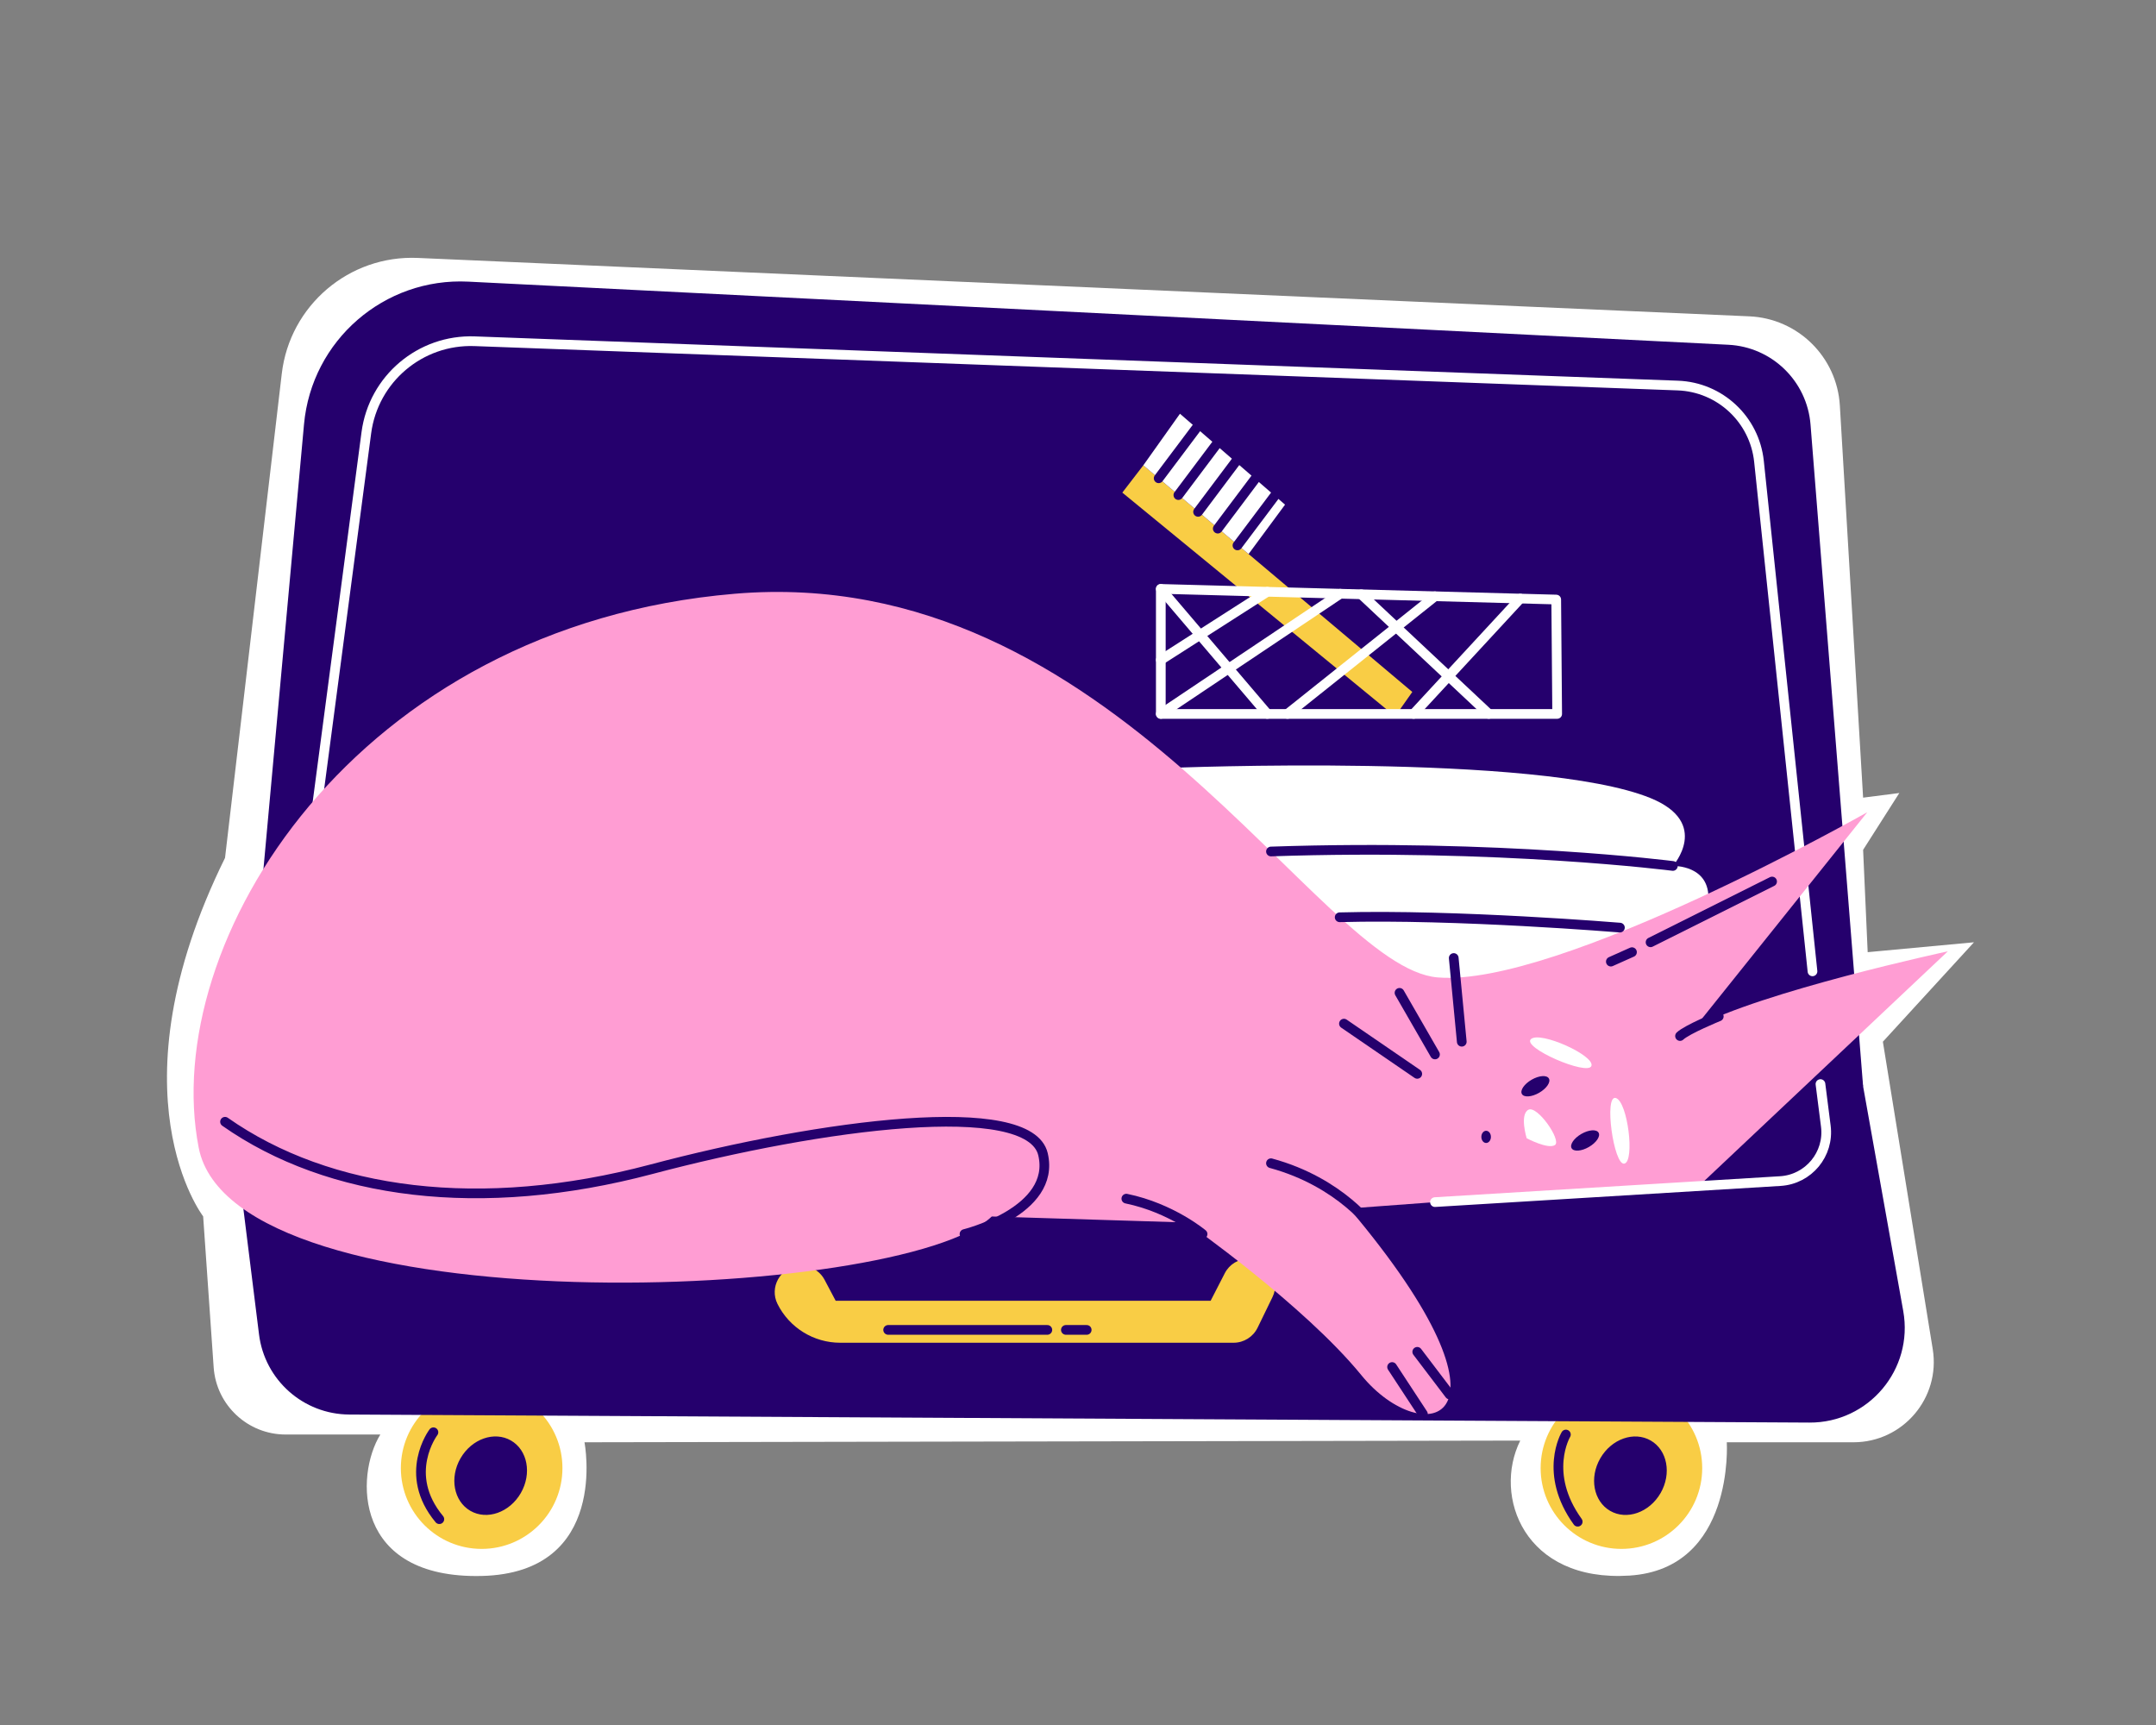 <?xml version="1.0" encoding="UTF-8"?> <!-- Generator: Adobe Illustrator 25.2.3, SVG Export Plug-In . SVG Version: 6.00 Build 0) --> <svg xmlns="http://www.w3.org/2000/svg" xmlns:xlink="http://www.w3.org/1999/xlink" id="Слой_2" x="0px" y="0px" viewBox="0 0 2000 1600" style="enable-background:new 0 0 2000 1600;" xml:space="preserve"><rect x="0" y="0" width="2000" height="1600" fill="#808080" stroke="none"/> <style type="text/css"> .st0{fill:#FFFFFF;} .st1{fill:#F9CD45;} .st2{fill:#25006D;} .st3{fill:none;stroke:#FFFFFF;stroke-width:9;stroke-linecap:round;stroke-linejoin:round;stroke-miterlimit:10;} .st4{fill:#FF9DD3;} .st5{fill:none;stroke:#25006D;stroke-width:9;stroke-linecap:round;stroke-linejoin:round;stroke-miterlimit:10;} </style> <g> <path class="st0" d="M208.75,795.72l52.63-449.07c7.42-63.34,62.49-110.21,126.2-107.41l1235.18,54.17 c45.04,1.98,81.29,37.68,83.96,82.68l21.58,363.76l33.59-4.3l-33.59,52.71l4.24,94.91l98.61-9.17l-84.52,92.23l46.25,285.09 c7.35,45.32-27.64,86.44-73.55,86.44h-117.48c0,0,7.39,117.39-90.22,123.65c-97.61,6.26-127.06-73.57-101.38-125.22l-868.06,1.57 c0,0,23.65,121.22-95.39,124s-117.48-92.99-94-131.19h-87.79c-35.18,0-64.36-27.22-66.81-62.32l-9.75-140.05 C188.45,1128.21,100.84,1014.61,208.75,795.72z"></path> <g> <g> <circle class="st1" cx="1504.1" cy="1361.72" r="74.94"></circle> <ellipse transform="matrix(0.5 -0.866 0.866 0.5 -429.111 1994.227)" class="st2" cx="1512.5" cy="1368.73" rx="37.66" ry="32.28"></ellipse> </g> <circle class="st1" cx="446.8" cy="1361.72" r="74.94"></circle> <path class="st2" d="M233.05,930.34l48.97-536.82c7.1-77.83,74.34-136.2,152.4-132.29l1168.89,58.55 c40.4,2.02,73.02,33.71,76.22,74.03l48.76,613.75L233.05,930.34z"></path> <path class="st2" d="M223.18,1100.5l17.1,137.21c5.27,42.28,41.09,74.08,83.69,74.32l1354.5,7.47 c54.96,0.3,96.74-49.32,87.07-103.43l-47.21-264.24L223.18,1100.5z"></path> <path class="st3" d="M287.33,798.7l52.5-397.32c6.6-49.97,50.12-86.72,100.49-84.87l1116.09,41.1 c39.12,1.44,71.21,31.43,75.3,70.36l49.63,472.98"></path> <path class="st0" d="M1084.26,712.32c0,0,343.47-14.29,446.89,27.96c56.36,23.03,20.66,62.92,20.66,62.92s35-1.23,32.92,32.07 c0,0-108.17,112.54-245.1,107.47S1084.26,712.32,1084.26,712.32z"></path> <path class="st1" d="M764.9,1187.04l10.29,19.44h347.86l13.13-25.54c4.24-8.24,12.73-13.42,22-13.42h0 c18.27,0,30.24,19.13,22.24,35.56l-13.83,28.44c-4.14,8.51-12.78,13.92-22.24,13.92H779.42c-24.63,0-47.14-13.92-58.16-35.94l0,0 c-7.7-15.41,2.45-33.75,19.6-35.4h0C750.76,1173.15,760.25,1178.26,764.9,1187.04z"></path> <path class="st4" d="M1579.59,1096.65l227.31-214.27c0,0-173.28,37.26-234.76,70.8l160.01-199.8c0,0-286.71,162.53-398.5,153.22 s-299.97-385.68-652.12-355.87C329.39,580.55,147.16,874,184.33,1064.58c32.54,166.81,651.84,143.86,735.69,63.75l180.73,5.59 c0,0,108.89,76.38,162.1,141.6c57.76,70.8,158.37,46.58-11.18-154.64L1579.59,1096.65z"></path> <path class="st5" d="M894.71,1144.63c0,0,85.39-20.96,72.82-74.06c-12.58-53.1-205.42-27.95-363.32,13.97 c-157.91,41.92-299.04,23.65-395.46-44.07"></path> <path class="st5" d="M1274.02,1139.5c0,0-29.81-42.85-95.02-60.55"></path> <path class="st5" d="M1115.56,1144.63c0,0-28.79-24.22-70.71-32.84"></path> <ellipse transform="matrix(0.866 -0.5 0.5 0.866 -312.954 847.152)" class="st2" cx="1424.33" cy="1007.56" rx="14.44" ry="6.99"></ellipse> <ellipse transform="matrix(0.866 -0.5 0.5 0.866 -331.928 876.949)" class="st2" cx="1470.45" cy="1057.86" rx="14.44" ry="6.99"></ellipse> <path class="st0" d="M1416.22,1055.77c0,0-6.71-21.71,1.48-26.38s31.06,28.34,24.76,32.65 C1436.16,1066.35,1416.22,1055.77,1416.22,1055.77z"></path> <ellipse class="st2" cx="1378.6" cy="1054.49" rx="4.43" ry="5.66"></ellipse> <line class="st5" x1="1356" y1="966.23" x2="1348.55" y2="888.59"></line> <line class="st5" x1="1331.16" y1="978.03" x2="1298.25" y2="920.89"></line> <line class="st5" x1="1314.7" y1="996.04" x2="1246.7" y2="949.46"></line> <path class="st0" d="M1420.22,963.77c8.68-7.59,59.3,15.31,56.06,24.88C1473.05,998.23,1411.27,971.59,1420.22,963.77z"></path> <path class="st0" d="M1498.97,1018.46c10.99,3.47,17.73,58.62,7.87,60.83C1496.97,1081.49,1487.63,1014.87,1498.97,1018.46z"></path> <line class="st5" x1="1643.87" y1="817.64" x2="1531.14" y2="874"></line> <line class="st5" x1="1513.9" y1="883.17" x2="1494.29" y2="891.93"></line> <path class="st5" d="M1594.41,942.74c0,0-29.42,12-35.94,18.21"></path> <path class="st5" d="M1551.81,803.2c0,0-160.45-20.65-372.8-13.41"></path> <path class="st5" d="M1502.7,860.39c0,0-152.06-12.56-259.96-9.59"></path> <ellipse transform="matrix(0.5 -0.866 0.866 0.5 -957.758 1078.584)" class="st2" cx="455.2" cy="1368.73" rx="37.66" ry="32.28"></ellipse> <g> <polygon class="st1" points="1294.16,664.44 1041.12,456.92 1060.58,431.61 1310.11,641.81 "></polygon> <polygon class="st0" points="1060.58,431.61 1094.58,383.76 1192.06,468.09 1158.24,513.87 "></polygon> <line class="st5" x1="1109.87" y1="396.99" x2="1074.84" y2="443.62"></line> <line class="st5" x1="1128.14" y1="412.55" x2="1093.11" y2="459.19"></line> <line class="st5" x1="1146.41" y1="428.12" x2="1111.39" y2="474.76"></line> <line class="st5" x1="1164.68" y1="443.69" x2="1129.66" y2="490.32"></line> <line class="st5" x1="1182.96" y1="459.25" x2="1147.93" y2="505.89"></line> </g> <g> <polygon class="st3" points="1076.82,546.23 1443.62,556.1 1444.5,662.2 1076.82,662.2 "></polygon> <line class="st3" x1="1175.62" y1="548.89" x2="1076.82" y2="612.13"></line> <line class="st3" x1="1243.31" y1="550.71" x2="1076.82" y2="662.2"></line> <line class="st3" x1="1331.15" y1="553.08" x2="1194.37" y2="662.2"></line> <line class="st3" x1="1410.25" y1="555.21" x2="1311.32" y2="662.2"></line> <line class="st3" x1="1076.82" y1="546.23" x2="1175.62" y2="662.2"></line> <line class="st3" x1="1262.76" y1="551.24" x2="1381.06" y2="662.2"></line> </g> <path class="st3" d="M1331.15,1115l320.35-19.51c26.17-1.59,45.53-24.98,42.21-50.98l-4.97-38.99"></path> <line class="st5" x1="823.89" y1="1233.53" x2="971.55" y2="1233.53"></line> <line class="st5" x1="988.76" y1="1233.53" x2="1008.07" y2="1233.53"></line> <path class="st5" d="M1452.59,1330.57c0,0-21.39,36,10.96,80.87"></path> <path class="st5" d="M402.07,1328.48c0,0-29.35,38.74,5.48,80.61"></path> <line class="st5" x1="1319.96" y1="1311.55" x2="1291.37" y2="1267.96"></line> <line class="st5" x1="1344.76" y1="1293.45" x2="1314.7" y2="1253.88"></line> </g> </g> </svg> 